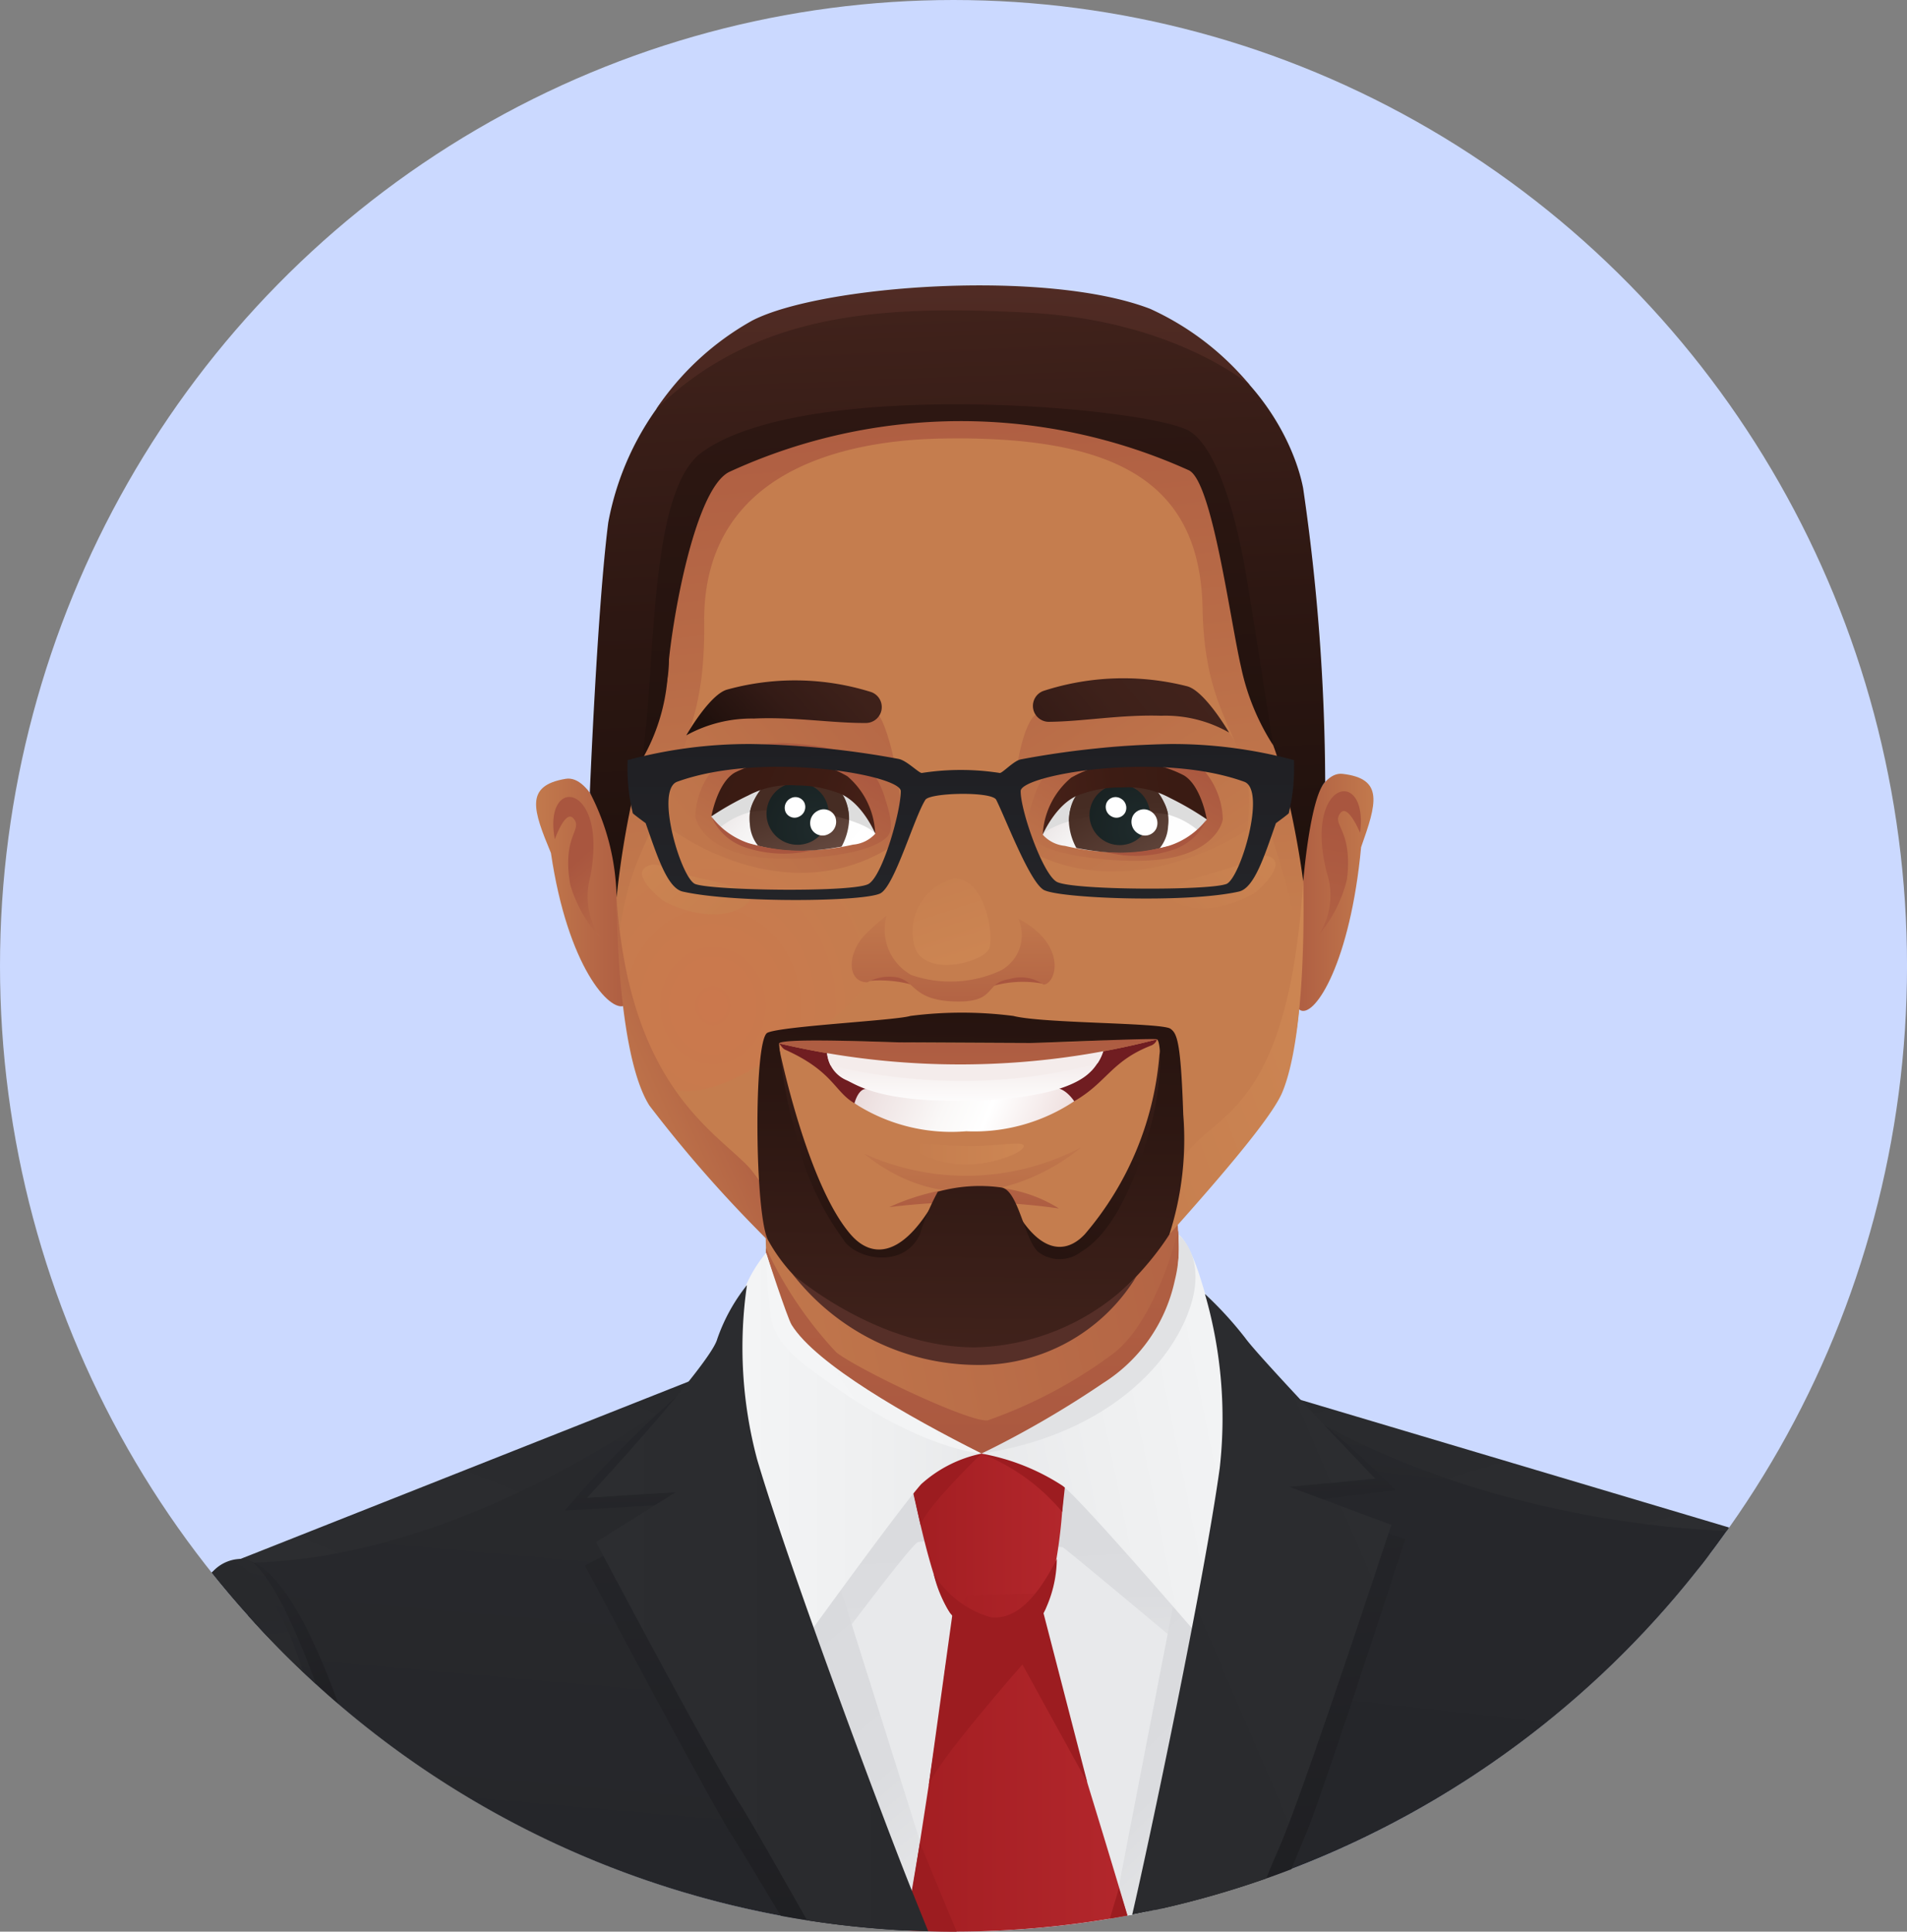 <svg xmlns="http://www.w3.org/2000/svg" xmlns:xlink="http://www.w3.org/1999/xlink" width="79.469" height="80.472" viewBox="0 0 79.469 80.472">
  <rect x="0" y="0" width="79.469" height="80.472" fill="#808080" stroke="none"/>
  <defs>
    <linearGradient id="linear-gradient" x1="0.57" y1="0.062" x2="0.452" y2="1.03" gradientUnits="objectBoundingBox">
      <stop offset="0" stop-color="#292a2d"/>
      <stop offset="0.141" stop-color="#26272b"/>
      <stop offset="1" stop-color="#25262a"/>
    </linearGradient>
    <linearGradient id="linear-gradient-2" x1="0.574" y1="-0.013" x2="0.476" y2="0.882" gradientUnits="objectBoundingBox">
      <stop offset="0" stop-color="#292a2d"/>
      <stop offset="1" stop-color="#25262a"/>
    </linearGradient>
    <linearGradient id="linear-gradient-3" x1="1.01" y1="1.135" x2="-0.082" y2="-0.016" gradientUnits="objectBoundingBox">
      <stop offset="0" stop-color="#2c2d30"/>
      <stop offset="1" stop-color="#292a2d"/>
    </linearGradient>
    <linearGradient id="linear-gradient-4" x1="0.034" y1="1.079" x2="1.062" y2="0.059" xlink:href="#linear-gradient-3"/>
    <linearGradient id="linear-gradient-5" x1="0.439" y1="-0.034" x2="0.529" y2="1.142" gradientUnits="objectBoundingBox">
      <stop offset="0" stop-color="#d9dadd"/>
      <stop offset="0.551" stop-color="#dbdcdf"/>
      <stop offset="0.91" stop-color="#e4e5e7"/>
      <stop offset="1" stop-color="#e8e9eb"/>
    </linearGradient>
    <linearGradient id="linear-gradient-6" x1="-0.296" y1="0.604" x2="1.739" y2="0.27" gradientUnits="objectBoundingBox">
      <stop offset="0" stop-color="#c57d4e"/>
      <stop offset="1" stop-color="#a9563f"/>
    </linearGradient>
    <linearGradient id="linear-gradient-7" x1="0.5" y1="-3.727" x2="0.5" y2="1.323" xlink:href="#linear-gradient-6"/>
    <linearGradient id="linear-gradient-8" x1="0.296" y1="-0.011" x2="0.665" y2="1.036" xlink:href="#linear-gradient-5"/>
    <linearGradient id="linear-gradient-9" x1="0.297" y1="0.002" x2="0.662" y2="0.98" xlink:href="#linear-gradient-5"/>
    <linearGradient id="linear-gradient-10" y1="0.5" x2="1" y2="0.5" gradientUnits="objectBoundingBox">
      <stop offset="0" stop-color="#a31e22"/>
      <stop offset="1" stop-color="#b3272c"/>
    </linearGradient>
    <linearGradient id="linear-gradient-12" x1="0.511" y1="1.431" x2="0.493" y2="0.133" gradientUnits="objectBoundingBox">
      <stop offset="0" stop-color="#1c1c1f"/>
      <stop offset="0.097" stop-color="#1d1d20"/>
      <stop offset="1" stop-color="#25262a"/>
    </linearGradient>
    <linearGradient id="linear-gradient-13" x1="0.513" y1="1.36" x2="0.49" y2="0.117" xlink:href="#linear-gradient-12"/>
    <linearGradient id="linear-gradient-14" x1="0.287" y1="1.673" x2="0.619" y2="-0.156" xlink:href="#linear-gradient-12"/>
    <linearGradient id="linear-gradient-15" x1="0.831" y1="1.7" x2="0.359" y2="-0.011" xlink:href="#linear-gradient-12"/>
    <linearGradient id="linear-gradient-16" x1="0.585" y1="0.039" x2="0.443" y2="0.903" xlink:href="#linear-gradient-2"/>
    <linearGradient id="linear-gradient-17" x1="0.548" y1="1.02" x2="0.27" y2="-1.708" xlink:href="#linear-gradient-2"/>
    <linearGradient id="linear-gradient-18" x1="1.147" y1="0.387" x2="0.043" y2="0.723" gradientUnits="objectBoundingBox">
      <stop offset="0" stop-color="#f4f5f6"/>
      <stop offset="0.637" stop-color="#eeeff0"/>
      <stop offset="1" stop-color="#e8e9eb"/>
    </linearGradient>
    <linearGradient id="linear-gradient-19" x1="0" y1="0.5" x2="1" y2="0.5" xlink:href="#linear-gradient-18"/>
    <linearGradient id="linear-gradient-20" x1="0" y1="0.5" x2="1" y2="0.5" xlink:href="#linear-gradient-3"/>
    <linearGradient id="linear-gradient-21" x1="0.841" y1="0.02" x2="-0.224" y2="1.109" xlink:href="#linear-gradient-3"/>
    <linearGradient id="linear-gradient-22" x1="0.229" y1="0.665" x2="2.168" y2="-0.519" xlink:href="#linear-gradient-18"/>
    <linearGradient id="linear-gradient-23" y1="0.5" x2="1" y2="0.5" gradientUnits="objectBoundingBox">
      <stop offset="0" stop-color="#a9563f"/>
      <stop offset="1" stop-color="#c57d4e"/>
    </linearGradient>
    <linearGradient id="linear-gradient-24" x1="0.349" y1="2.844" x2="0.523" y2="0.273" xlink:href="#linear-gradient-6"/>
    <linearGradient id="linear-gradient-25" x1="0" y1="0.5" x2="1" y2="0.5" xlink:href="#linear-gradient-6"/>
    <radialGradient id="radial-gradient" cx="0.584" cy="0.506" r="0.637" gradientTransform="matrix(-0.846, 0.053, 0.046, 1.011, 23.996, -0.712)" gradientUnits="objectBoundingBox">
      <stop offset="0" stop-color="#cb784d"/>
      <stop offset="1" stop-color="#c57d4e"/>
    </radialGradient>
    <linearGradient id="linear-gradient-26" x1="0.5" y1="-0.027" x2="0.5" y2="1.221" gradientUnits="objectBoundingBox">
      <stop offset="0" stop-color="#cd8845"/>
      <stop offset="1" stop-color="#d59149"/>
    </linearGradient>
    <radialGradient id="radial-gradient-2" cx="0.428" cy="0.482" r="0.561" gradientTransform="matrix(1.022, -0.091, 0.094, 1.008, -0.135, 0.141)" xlink:href="#radial-gradient"/>
    <linearGradient id="linear-gradient-27" x1="0.759" y1="0.99" x2="-0.345" y2="-0.798" xlink:href="#linear-gradient-6"/>
    <linearGradient id="linear-gradient-28" x1="-0.066" y1="1.091" x2="1.603" y2="-0.536" xlink:href="#linear-gradient-6"/>
    <linearGradient id="linear-gradient-29" x1="0.529" y1="0.997" x2="0.42" y2="-0.062" xlink:href="#linear-gradient-6"/>
    <linearGradient id="linear-gradient-30" x1="0.121" y1="0.773" x2="1.305" y2="0.153" gradientUnits="objectBoundingBox">
      <stop offset="0" stop-color="#c57d4e"/>
      <stop offset="1" stop-color="#cd8653"/>
    </linearGradient>
    <linearGradient id="linear-gradient-31" x1="1.046" y1="0.871" x2="-0.38" y2="0.114" xlink:href="#linear-gradient-30"/>
    <linearGradient id="linear-gradient-32" x1="-0.179" y1="1.224" x2="0.912" y2="0.129" xlink:href="#linear-gradient-6"/>
    <linearGradient id="linear-gradient-33" x1="1" y1="0.746" x2="0.179" y2="0.352" gradientUnits="objectBoundingBox">
      <stop offset="0" stop-color="#fff"/>
      <stop offset="0.467" stop-color="#fcfcfc"/>
      <stop offset="0.773" stop-color="#f5f3f3"/>
      <stop offset="1" stop-color="#ece7e7"/>
    </linearGradient>
    <linearGradient id="linear-gradient-34" x1="1.068" y1="1.446" x2="0.214" y2="0.132" gradientUnits="objectBoundingBox">
      <stop offset="0" stop-color="#72564c"/>
      <stop offset="1" stop-color="#462c23"/>
    </linearGradient>
    <linearGradient id="linear-gradient-35" x1="2.099" y1="3.658" x2="0.634" y2="0.908" xlink:href="#linear-gradient-34"/>
    <radialGradient id="radial-gradient-3" cx="0.945" cy="0.811" r="1.449" gradientTransform="translate(-0.13 -0.071) scale(1.026 1.013)" gradientUnits="objectBoundingBox">
      <stop offset="0" stop-color="#1f2b2c"/>
      <stop offset="1" stop-color="#151d1d"/>
    </radialGradient>
    <linearGradient id="linear-gradient-36" x1="-0.216" y1="1.255" x2="0.923" y2="0.112" xlink:href="#linear-gradient-6"/>
    <linearGradient id="linear-gradient-37" x1="0.978" y1="0.736" x2="0.195" y2="0.358" xlink:href="#linear-gradient-33"/>
    <linearGradient id="linear-gradient-38" x1="0.201" y1="0.238" x2="1.375" y2="1.585" gradientUnits="objectBoundingBox">
      <stop offset="0" stop-color="#462c23"/>
      <stop offset="1" stop-color="#72564c"/>
    </linearGradient>
    <linearGradient id="linear-gradient-39" x1="0.445" y1="0.591" x2="1.319" y2="5.302" xlink:href="#linear-gradient-38"/>
    <radialGradient id="radial-gradient-4" cx="0.945" cy="0.814" r="1.449" gradientTransform="translate(-0.122 -0.071) scale(1.027 1.013)" xlink:href="#radial-gradient-3"/>
    <linearGradient id="linear-gradient-40" x1="-0.578" y1="0.543" x2="0.978" y2="0.463" gradientUnits="objectBoundingBox">
      <stop offset="0" stop-color="#5a2a1f"/>
      <stop offset="0.294" stop-color="#492219"/>
      <stop offset="0.657" stop-color="#3d1c14"/>
      <stop offset="1" stop-color="#391b13"/>
    </linearGradient>
    <linearGradient id="linear-gradient-41" x1="-0.039" y1="16.127" x2="0.443" y2="2.112" xlink:href="#linear-gradient-6"/>
    <linearGradient id="linear-gradient-42" x1="0.051" y1="0.361" x2="1.693" y2="0.686" gradientUnits="objectBoundingBox">
      <stop offset="0" stop-color="#391b13"/>
      <stop offset="0.343" stop-color="#3d1c14"/>
      <stop offset="0.706" stop-color="#492219"/>
      <stop offset="1" stop-color="#5a2a1f"/>
    </linearGradient>
    <linearGradient id="linear-gradient-43" x1="0.127" y1="11.087" x2="0.458" y2="1.643" xlink:href="#linear-gradient-6"/>
    <linearGradient id="linear-gradient-44" x1="0.509" y1="-2.474" x2="0.498" y2="1.8" xlink:href="#linear-gradient-6"/>
    <linearGradient id="linear-gradient-45" x1="0" y1="0.5" x2="1" y2="0.5" xlink:href="#linear-gradient-30"/>
    <linearGradient id="linear-gradient-46" x1="-0.062" y1="0.433" x2="1.139" y2="0.537" gradientUnits="objectBoundingBox">
      <stop offset="0" stop-color="#e8d8d7"/>
      <stop offset="0.137" stop-color="#efe4e4"/>
      <stop offset="0.393" stop-color="#faf8f7"/>
      <stop offset="0.569" stop-color="#fff"/>
      <stop offset="1" stop-color="#e8d2d1"/>
    </linearGradient>
    <linearGradient id="linear-gradient-47" x1="0.502" y1="-0.337" x2="0.493" y2="1.77" xlink:href="#linear-gradient-6"/>
    <linearGradient id="linear-gradient-48" x1="0.493" y1="-0.896" x2="0.508" y2="1.092" gradientUnits="objectBoundingBox">
      <stop offset="0" stop-color="#e8d8d7"/>
      <stop offset="0.397" stop-color="#efe4e3"/>
      <stop offset="1" stop-color="#fff"/>
    </linearGradient>
    <linearGradient id="linear-gradient-49" x1="0.515" y1="12.011" x2="0.497" y2="-2.073" xlink:href="#linear-gradient-6"/>
    <linearGradient id="linear-gradient-50" x1="0.904" y1="1.617" x2="0.514" y2="0.524" xlink:href="#linear-gradient-6"/>
    <linearGradient id="linear-gradient-51" x1="-0.033" y1="1.107" x2="1.065" y2="0.161" xlink:href="#linear-gradient-30"/>
    <linearGradient id="linear-gradient-52" x1="0.119" y1="0.87" x2="0.742" y2="0.265" xlink:href="#linear-gradient-6"/>
    <linearGradient id="linear-gradient-53" x1="0.032" y1="0.567" x2="1.395" y2="0.217" gradientUnits="objectBoundingBox">
      <stop offset="0" stop-color="#1e100c"/>
      <stop offset="0.068" stop-color="#23120e"/>
      <stop offset="0.341" stop-color="#341b16"/>
      <stop offset="0.638" stop-color="#3e211a"/>
      <stop offset="1" stop-color="#42231c"/>
    </linearGradient>
    <linearGradient id="linear-gradient-54" x1="0.993" y1="0.433" x2="-0.588" y2="0.786" gradientUnits="objectBoundingBox">
      <stop offset="0" stop-color="#42231c"/>
      <stop offset="0.362" stop-color="#3e211a"/>
      <stop offset="0.659" stop-color="#341b16"/>
      <stop offset="0.932" stop-color="#23120e"/>
      <stop offset="1" stop-color="#1e100c"/>
    </linearGradient>
    <linearGradient id="linear-gradient-55" x1="0.463" y1="-0.008" x2="0.511" y2="1.021" gradientUnits="objectBoundingBox">
      <stop offset="0" stop-color="#42231c"/>
      <stop offset="0.515" stop-color="#2d1712"/>
      <stop offset="1" stop-color="#1e100c"/>
    </linearGradient>
    <linearGradient id="linear-gradient-56" x1="0.276" y1="10.662" x2="0.483" y2="1.565" xlink:href="#linear-gradient-6"/>
    <linearGradient id="linear-gradient-57" x1="0.28" y1="9.263" x2="0.503" y2="0.601" xlink:href="#linear-gradient-6"/>
    <linearGradient id="linear-gradient-58" x1="0.488" y1="-0.253" x2="0.515" y2="1.635" xlink:href="#linear-gradient-6"/>
    <linearGradient id="linear-gradient-59" x1="0.265" y1="-0.292" x2="0.576" y2="0.953" xlink:href="#linear-gradient-30"/>
    <linearGradient id="linear-gradient-60" x1="0.498" y1="-0.306" x2="0.504" y2="3.184" gradientUnits="objectBoundingBox">
      <stop offset="0" stop-color="#562f28"/>
      <stop offset="0.131" stop-color="#502b24"/>
      <stop offset="0.587" stop-color="#43231b"/>
      <stop offset="1" stop-color="#3f2119"/>
    </linearGradient>
    <linearGradient id="linear-gradient-61" x1="0.514" y1="1.299" x2="0.406" y2="-1.19" gradientUnits="objectBoundingBox">
      <stop offset="0" stop-color="#1e100c"/>
      <stop offset="0.485" stop-color="#2d1712"/>
      <stop offset="1" stop-color="#42231c"/>
    </linearGradient>
    <linearGradient id="linear-gradient-62" x1="0.311" y1="1.518" x2="0.646" y2="-0.435" xlink:href="#linear-gradient-61"/>
    <linearGradient id="linear-gradient-63" x1="0.325" y1="1.422" x2="0.617" y2="-0.34" xlink:href="#linear-gradient-61"/>
    <linearGradient id="linear-gradient-64" x1="0.488" y1="1.059" x2="0.512" y2="-0.375" xlink:href="#linear-gradient-55"/>
    <linearGradient id="linear-gradient-65" x1="0.503" y1="1.059" x2="0.509" y2="2.698" xlink:href="#linear-gradient-60"/>
    <linearGradient id="linear-gradient-66" x1="0.499" y1="-0.023" x2="0.51" y2="1.283" gradientUnits="objectBoundingBox">
      <stop offset="0.005" stop-color="#1f1f23"/>
      <stop offset="1" stop-color="#25262a"/>
    </linearGradient>
  </defs>
  <g id="user7" transform="translate(-605.775 -606.094)">
    <ellipse id="Ellipse_186" data-name="Ellipse 186" cx="39.735" cy="40.236" rx="39.735" ry="40.236" transform="translate(605.775 606.094)" fill="#cbd9ff"/>
    <g id="Group_1078" data-name="Group 1078" transform="translate(614.593 617.983)">
      <path id="Path_1305" data-name="Path 1305" d="M921.807,965.539c-3.345-.894-19.408-5.816-19.408-5.816l-4.872,21.784A39.713,39.713,0,0,0,921.807,965.539Z" transform="translate(-858.601 -913.743)" fill="url(#linear-gradient)"/>
      <path id="Path_1306" data-name="Path 1306" d="M664.48,966.385c.078.158.349.973.743,2.21a39.436,39.436,0,0,0,27.319,13.1l-8.847-22.661C681.907,959.937,664.48,966.385,664.48,966.385Z" transform="translate(-663.691 -913.165)" fill="url(#linear-gradient-2)"/>
      <path id="Path_1307" data-name="Path 1307" d="M928.021,959.809c7.585,5.153,16.786,5.811,19.223,5.895l.1-.142Z" transform="translate(-884.105 -913.815)" fill="url(#linear-gradient-3)"/>
      <path id="Path_1308" data-name="Path 1308" d="M684.637,955.216l-20.157,7.977C674.82,963.365,684.637,955.216,684.637,955.216Z" transform="translate(-663.691 -909.973)" fill="url(#linear-gradient-4)"/>
      <path id="Path_1309" data-name="Path 1309" d="M821.43,978.128a47.555,47.555,0,0,0-7.708.085c-1.257.254-4.692,6.617-4.692,6.617l4.817,12.751c.549.023,1.1.037,1.656.037a39.43,39.43,0,0,0,8.059-.829l4.152-11.366S821.681,978.3,821.43,978.128Z" transform="translate(-784.586 -929.037)" fill="#e8e9eb"/>
      <path id="Path_1310" data-name="Path 1310" d="M819.8,976.35s-4.943-.085-5.739.255-5.027,6.83-5.027,6.83l.754,1.951s3.9-5.26,4.231-5.388,5.907.17,6.033.212,7,5.812,7,5.812l.67-1.994A79.317,79.317,0,0,0,819.8,976.35Z" transform="translate(-784.586 -927.641)" fill="url(#linear-gradient-5)"/>
      <path id="Path_1311" data-name="Path 1311" d="M800.137,898.029s.129,3.988.189,7.222c2.524,3.7,5.844,6.192,9.8,5.35,2.376-.505,5.48-3.446,7.444-5.849,0,0-.254-6.329-.335-7.07C817.239,897.682,811.266,901.952,800.137,898.029Z" transform="translate(-777.148 -861.854)" fill="url(#linear-gradient-6)"/>
      <path id="Path_1312" data-name="Path 1312" d="M815.209,924.518a19.6,19.6,0,0,1-5.139,2.715c-.726.113-5.362-2.093-6.311-2.828a16.508,16.508,0,0,1-2.935-4.355,6.821,6.821,0,0,0,.31,2.093,7.749,7.749,0,0,0,3.184,4.072,19.742,19.742,0,0,0,5.49,2.4,17.93,17.93,0,0,0,4.956-1.555c.615-.453,3.128-2.771,3.184-3.677A22.345,22.345,0,0,0,818,919.32S817.1,923.166,815.209,924.518Z" transform="translate(-777.723 -879.952)" fill="url(#linear-gradient-7)"/>
      <path id="Path_1313" data-name="Path 1313" d="M809.03,1009.282l4.48,12.738c.591.03,1.185.045,1.783.048l-4.67-14.822Z" transform="translate(-784.586 -953.489)" fill="url(#linear-gradient-8)"/>
      <path id="Path_1314" data-name="Path 1314" d="M892.651,1010.875l-2.472,12.769.466.787q.563-.106,1.121-.228l3.817-11.292Z" transform="translate(-852.455 -956.524)" fill="url(#linear-gradient-9)"/>
      <g id="Group_1073" data-name="Group 1073" transform="translate(28.938 48.666)">
        <path id="Path_1315" data-name="Path 1315" d="M841.337,976.137c-1.145-.028-2.782,1.725-2.782,1.725s.893,4.638,1.731,5.147,3.3.4,3.743-.4a21.547,21.547,0,0,0,.754-5.373A7.537,7.537,0,0,0,841.337,976.137Z" transform="translate(-838.218 -976.137)" fill="url(#linear-gradient-10)"/>
        <path id="Path_1316" data-name="Path 1316" d="M838.252,979.111c.224-.735,2.54-2.972,2.54-2.972a6.647,6.647,0,0,0-2.92,1.329Z" transform="translate(-837.645 -976.139)" fill="#9c1c20"/>
        <path id="Path_1317" data-name="Path 1317" d="M841.947,1011.794l-2.936.069a12.037,12.037,0,0,0-.965,3.787c-.247,1.91-1.1,7.359-1.548,10.175q.983.049,1.978.05a39.488,39.488,0,0,0,7.249-.67c-1.058-3.583-2.854-9.353-3.093-10.171C842.557,1014.776,841.947,1011.794,841.947,1011.794Z" transform="translate(-836.497 -1005.959)" fill="url(#linear-gradient-10)"/>
        <path id="Path_1318" data-name="Path 1318" d="M843.232,1015.914l-.985,7.108c.2-.842,3.907-5.055,3.907-5.055l2.705,4.918-1.873-7.238C846.121,1016.41,843.232,1015.914,843.232,1015.914Z" transform="translate(-841.304 -1009.181)" fill="#9c1c20"/>
        <path id="Path_1319" data-name="Path 1319" d="M859.078,978.57l.176-1.628a18.056,18.056,0,0,0-3.538-.8A8.388,8.388,0,0,1,859.078,978.57Z" transform="translate(-852.57 -976.139)" fill="#9c1c20"/>
        <path id="Path_1320" data-name="Path 1320" d="M845.91,1005.409a4.132,4.132,0,0,1-2.368-1.8,5.178,5.178,0,0,0,.691,1.633,2.285,2.285,0,0,0,1.9.714,2.6,2.6,0,0,0,1.99-.721,5.119,5.119,0,0,0,.549-2.246C848.169,1003.948,847.25,1005.578,845.91,1005.409Z" transform="translate(-842.388 -998.592)" fill="#9c1c20"/>
        <path id="Path_1321" data-name="Path 1321" d="M836.492,1078.669l.082.245c.629.03,1.261.047,1.9.047l.127,0c-.86-2.071-1.531-3.692-1.531-3.692Z" transform="translate(-836.492 -1059.046)" fill="#9c1c20"/>
        <path id="Path_1322" data-name="Path 1322" d="M888.4,1088.059c.245-.041.489-.083.732-.128l-.352-1.137Z" transform="translate(-879.907 -1068.685)" fill="#9c1c20"/>
      </g>
      <path id="Path_1323" data-name="Path 1323" d="M749.6,964.637l5.865-.339-5.027,2.63s5.3,9.985,6.116,11.226c.169.256.937,1.522,2.045,3.364a39.361,39.361,0,0,0,5.321.615c-4.461-10.76-9.1-21.994-9.286-22.584A47.892,47.892,0,0,0,749.6,964.637Z" transform="translate(-734.88 -913.597)" fill="url(#linear-gradient-12)"/>
      <path id="Path_1324" data-name="Path 1324" d="M911.7,967.415l-4.525-1.527,4.105-.509a30.78,30.78,0,0,0-4.573-3.929c-.081.57-2.584,10.839-5.165,21.357a39.044,39.044,0,0,0,5.411-1.638c.3-.73.495-1.211.564-1.364C908.129,978.447,911.7,967.415,911.7,967.415Z" transform="translate(-861.957 -915.187)" fill="url(#linear-gradient-13)"/>
      <path id="Path_1325" data-name="Path 1325" d="M1038.066,1002.285q.262-.331.518-.668A8.25,8.25,0,0,0,1038.066,1002.285Z" transform="translate(-976.141 -948.781)" fill="url(#linear-gradient-14)"/>
      <path id="Path_1326" data-name="Path 1326" d="M666.716,1003.066l.642,2.645a40.2,40.2,0,0,0,3.483,3.366C669.767,1006.112,668.279,1003.029,666.716,1003.066Z" transform="translate(-665.561 -949.992)" fill="url(#linear-gradient-15)"/>
      <path id="Path_1327" data-name="Path 1327" d="M661.142,1002.871a1.617,1.617,0,0,0-1.43.563,40.293,40.293,0,0,0,4.334,4.628C663.034,1005.256,661.894,1003.065,661.142,1002.871Z" transform="translate(-659.703 -949.805)" fill="url(#linear-gradient-16)"/>
      <path id="Path_1328" data-name="Path 1328" d="M660.448,1003.91a2.783,2.783,0,0,0-.789.4,40.264,40.264,0,0,0,3.807,4.14C662.458,1005.075,660.894,1003.768,660.448,1003.91Z" transform="translate(-659.659 -950.69)" fill="url(#linear-gradient-17)"/>
      <path id="Path_1329" data-name="Path 1329" d="M863.9,920.439a8.922,8.922,0,0,1-.432,3.261c-.754,2.885-7.781,5.854-7.781,5.854a9.133,9.133,0,0,1,3.341,1.315c.607.361,5.446,5.981,5.446,5.981l2.157-9.559a45.286,45.286,0,0,1-1.738-4.779C864.331,920.628,863.9,920.439,863.9,920.439Z" transform="translate(-823.605 -880.887)" fill="url(#linear-gradient-18)"/>
      <path id="Path_1330" data-name="Path 1330" d="M794.176,927.549c-.6-2-.767-2.508-.767-2.508a5.616,5.616,0,0,0-1.189,2.45c-.754,2.545.32,6.28.32,6.28l2.809,6.929s3.686-5.091,4.524-6.024a5.367,5.367,0,0,1,2.513-1.273S794.853,929.814,794.176,927.549Z" transform="translate(-770.302 -884.736)" fill="url(#linear-gradient-19)"/>
      <path id="Path_1331" data-name="Path 1331" d="M762.356,940.5a18.067,18.067,0,0,1-.422-7.259,7.551,7.551,0,0,0-1.241,2.253c-.289,1.075-5.422,6.606-5.422,6.606l3.687-.226-3.313,2.073s4.661,8.826,5.994,10.908c.348.543,1.413,2.4,2.8,4.849a39.46,39.46,0,0,0,5.048.459l-.671-1.667C767.786,955.947,763.747,945.206,762.356,940.5Z" transform="translate(-739.624 -891.595)" fill="url(#linear-gradient-20)"/>
      <path id="Path_1332" data-name="Path 1332" d="M904.883,945.126l-4.245-1.584,3.575-.339s-4.756-4.959-5.411-5.854a15.2,15.2,0,0,0-1.686-1.842,18.6,18.6,0,0,1,.618,7.244c-.658,4.773-2.964,15.676-3.648,18.613a39.057,39.057,0,0,0,5.583-1.507c.245-.591.425-1.021.523-1.24C901.2,956.353,904.883,945.126,904.883,945.126Z" transform="translate(-855.722 -893.49)" fill="url(#linear-gradient-21)"/>
      <path id="Path_1333" data-name="Path 1333" d="M863.925,920.423a5.837,5.837,0,0,1-.156,1.91,6.726,6.726,0,0,1-2.979,4.267,41.6,41.6,0,0,1-5.073,2.941c4.324-.648,7.222-2.892,8.412-5.4C865.37,921.516,863.925,920.423,863.925,920.423Z" transform="translate(-823.632 -880.874)" fill="#e1e2e4"/>
      <path id="Path_1334" data-name="Path 1334" d="M801.92,928.037c-.179-.289-1.063-3-1.063-3s.018,1.29.186,2.591,1.441,2.091,2.29,2.715c3.966,2.913,6.5,3.056,6.5,3.056C806.781,931.862,802.941,929.684,801.92,928.037Z" transform="translate(-777.751 -884.736)" fill="url(#linear-gradient-22)"/>
      <g id="Group_1077" data-name="Group 1077" transform="translate(13.522 0)">
        <path id="Path_1335" data-name="Path 1335" d="M936.132,803.083c1.733.2,1.416,1.235.771,3.055-.449,4.78-1.9,7.065-2.514,6.8C933.271,812.464,934.034,802.847,936.132,803.083Z" transform="translate(-902.523 -782.733)" fill="url(#linear-gradient-23)"/>
        <path id="Path_1336" data-name="Path 1336" d="M941.615,813.5a3.019,3.019,0,0,0,.332-2.579c-.988-3.9,1.754-4.421,1.386-1.665,0,0-.506-1.237-.821-.825-.386.506.531.682.274,2.764A5.586,5.586,0,0,1,941.615,813.5Z" transform="translate(-908.996 -786.45)" fill="url(#linear-gradient-24)"/>
        <path id="Path_1337" data-name="Path 1337" d="M743.519,804.3c-1.72.288-1.349,1.308-.61,3.091.7,4.749,2.466,6.65,3.063,6.357C747.064,813.207,745.6,803.947,743.519,804.3Z" transform="translate(-742.29 -783.743)" fill="url(#linear-gradient-25)"/>
        <path id="Path_1338" data-name="Path 1338" d="M790.77,712.685c.5-12.843-4.773-18.174-16.355-17.455,0,0-7.893.284-9.865,4.661-2.109,4.683-2.714,8.793-2.557,14.828.329,12.6,2.547,12.957,4.484,15.4a36.084,36.084,0,0,0,5.965,5.692c1.833,1,7.43.85,9.17-.265,1.53-.98,3.429-3.367,5.65-6.278,1.812-2.375,3.539-2.882,3.341-9.677A57.755,57.755,0,0,1,790.77,712.685Z" transform="translate(-758.749 -692.48)" fill="#c57d4e"/>
        <path id="Path_1339" data-name="Path 1339" d="M870.482,822.731c2.494.24,6.7,1.45,7.4-2.83.661-4.035.089-6.03-1.145-6.358-3.03-.806-6.519,1.048-7.934,2.1C865.5,818.094,866.062,822.308,870.482,822.731Z" transform="translate(-846.331 -791.319)" fill="url(#radial-gradient)"/>
        <path id="Path_1340" data-name="Path 1340" d="M839.47,924.786c-.866,0-3.036.6-2.974.919.192.973,2.2,1.135,3.067,1.13s2.619-.227,2.655-1.058C842.232,925.45,840.336,924.781,839.47,924.786Z" transform="translate(-821.079 -884.523)" fill="url(#linear-gradient-26)"/>
        <path id="Path_1341" data-name="Path 1341" d="M771.512,816.351c-.464-.25-5.83-2.339-7.758-1.508-1.366.588-1.081,4.455-.207,8.731.966,4.727,5.305,1.17,6.916.279C774.36,821.7,775.129,818.3,771.512,816.351Z" transform="translate(-759.452 -792.409)" fill="url(#radial-gradient-2)"/>
        <path id="Path_1342" data-name="Path 1342" d="M864.707,784.407c-.787.743-1.24,5.043-.522,5.472,4.483,2.674,9.386-.711,9.386-.711C874.654,780.863,864.707,784.407,864.707,784.407Z" transform="translate(-843.937 -766.488)" fill="url(#linear-gradient-27)"/>
        <path id="Path_1343" data-name="Path 1343" d="M776.293,788.451s4.754,3.663,9.337.678c.7-.458-.044-4.465-.626-5.355C785,783.774,775.574,779.805,776.293,788.451Z" transform="translate(-770.696 -765.827)" fill="url(#linear-gradient-28)"/>
        <path id="Path_1344" data-name="Path 1344" d="M774.685,694.549c-9.991,1.165-12.848,6.334-13.371,11.158-.168,1.566.208,12.025.278,13.5.351-3.408,1.507-4.605,2.077-6.31.911-2.627,1.552-3.718,1.5-7.232.07-6.431,6.409-7.409,9.886-7.472,7.432-.137,10.786,1.9,10.885,7.1.07,3.694,1.231,4.843,1.931,7a32.74,32.74,0,0,1,2.154,7.188,99.534,99.534,0,0,0-.437-16.128C789.125,699.791,786.336,693.19,774.685,694.549Z" transform="translate(-758.165 -691.812)" fill="url(#linear-gradient-29)"/>
        <path id="Path_1345" data-name="Path 1345" d="M907.7,823.977c-.45-.256-.784.116-1.718.428-.917.306-3.422.786-2.244,1.434,1.3.716,3.12-.267,3.341-.451S908.252,824.293,907.7,823.977Z" transform="translate(-877.055 -800.139)" fill="url(#linear-gradient-30)"/>
        <path id="Path_1346" data-name="Path 1346" d="M771.16,826.644c-.95-.262-1.3-.614-1.739-.336-.539.345.465,1.2.693,1.377s2.1,1.058,3.36.275C774.617,827.25,772.091,826.9,771.16,826.644Z" transform="translate(-764.85 -802.075)" fill="url(#linear-gradient-31)"/>
        <g id="Group_1074" data-name="Group 1074" transform="translate(6.63 19.073)">
          <path id="Path_1347" data-name="Path 1347" d="M786.755,795.308a4.365,4.365,0,0,0-2.954.816,3.212,3.212,0,0,0-.992,2.209c.026.271.485,1.584,3.048,1.755,1.673.112,4.323-.172,4.965-.911.31-.356.026-1.148-.125-1.642C790.223,795.99,789.1,795.444,786.755,795.308Z" transform="translate(-782.804 -795.3)" fill="url(#linear-gradient-32)"/>
          <path id="Path_1348" data-name="Path 1348" d="M791.773,801.817c-4.142-.606-3.4.042-4.857,1.795a3.082,3.082,0,0,0,1.4,1.1,9.387,9.387,0,0,0,4.5.079,1.414,1.414,0,0,0,.932-.456S793.007,802,791.773,801.817Z" transform="translate(-786.243 -800.565)" fill="url(#linear-gradient-33)"/>
          <path id="Path_1349" data-name="Path 1349" d="M790.014,801c-1.339-.154-3.1,2.108-3.1,2.108a1.447,1.447,0,0,0,.369.458,3.22,3.22,0,0,1,2.035-.738c3.736.091,4.423.988,4.423.988C793.472,802.094,791.354,801.15,790.014,801Z" transform="translate(-786.243 -800.057)" fill="#ddd"/>
          <path id="Path_1350" data-name="Path 1350" d="M798.657,804.258c-1.135.056-2.14.671-2,1.883a1.578,1.578,0,0,0,.343.919,7.074,7.074,0,0,0,1.65.216,10.305,10.305,0,0,0,1.831-.18,2.6,2.6,0,0,0,.31-1.049C800.862,804.8,799.793,804.2,798.657,804.258Z" transform="translate(-794.38 -802.789)" fill="url(#linear-gradient-34)"/>
          <path id="Path_1351" data-name="Path 1351" d="M798.361,803.78c-1.312,0-1.592,1.476-1.592,1.476a9.576,9.576,0,0,1,4.125.337C800.889,804.042,799.8,803.784,798.361,803.78Z" transform="translate(-794.484 -802.392)" fill="url(#linear-gradient-35)"/>
          <path id="Path_1352" data-name="Path 1352" d="M802.623,805.33a1.295,1.295,0,1,0,1.279,1.27A1.283,1.283,0,0,0,802.623,805.33Z" transform="translate(-798.34 -803.688)" fill="url(#radial-gradient-3)"/>
          <path id="Path_1353" data-name="Path 1353" d="M812.382,812.205a.568.568,0,0,0-.263.737.522.522,0,0,0,.723.223.567.567,0,0,0,.262-.737A.523.523,0,0,0,812.382,812.205Z" transform="translate(-807.279 -809.385)" fill="#fff"/>
          <path id="Path_1354" data-name="Path 1354" d="M871.561,795.851c-2.351.107-3.477.639-3.968,2.178-.157.492-.45,1.282-.145,1.641.634.747,3.279,1.063,4.955.971,2.564-.14,3.038-1.447,3.068-1.717a3.215,3.215,0,0,0-.966-2.221A4.365,4.365,0,0,0,871.561,795.851Z" transform="translate(-853.485 -795.757)" fill="url(#linear-gradient-36)"/>
          <path id="Path_1355" data-name="Path 1355" d="M873.283,802.365c-1.236.166-2,2.491-2,2.491a1.415,1.415,0,0,0,.926.467,9.389,9.389,0,0,0,4.5-.024,3.078,3.078,0,0,0,1.408-1.08C876.685,802.449,877.432,801.809,873.283,802.365Z" transform="translate(-856.8 -801.046)" fill="url(#linear-gradient-37)"/>
          <path id="Path_1356" data-name="Path 1356" d="M875.068,801.544c-1.342.138-3.471,1.057-3.762,2.771,0,0,.7-.89,4.434-.935a3.225,3.225,0,0,1,2.026.763,1.459,1.459,0,0,0,.374-.453S876.408,801.406,875.068,801.544Z" transform="translate(-856.823 -800.517)" fill="#ddd"/>
          <path id="Path_1357" data-name="Path 1357" d="M880.132,804.748c-1.135-.07-2.21.513-2.156,1.763a2.547,2.547,0,0,0,.309,1.051,11.869,11.869,0,0,0,1.83.212,6.8,6.8,0,0,0,1.64-.2,1.569,1.569,0,0,0,.352-.915C882.264,805.445,881.266,804.818,880.132,804.748Z" transform="translate(-862.4 -803.197)" fill="url(#linear-gradient-38)"/>
          <path id="Path_1358" data-name="Path 1358" d="M880.555,804.309c-1.434-.013-2.53.231-2.554,1.782a9.576,9.576,0,0,1,4.129-.287S881.867,804.322,880.555,804.309Z" transform="translate(-862.422 -802.834)" fill="url(#linear-gradient-39)"/>
          <path id="Path_1359" data-name="Path 1359" d="M884.5,805.829a1.271,1.271,0,0,0-1.294,1.254,1.261,1.261,0,1,0,1.294-1.254Z" transform="translate(-866.775 -804.105)" fill="url(#radial-gradient-4)"/>
          <path id="Path_1360" data-name="Path 1360" d="M894.67,812.207a.523.523,0,0,0-.725.215.567.567,0,0,0,.253.74.522.522,0,0,0,.725-.215A.568.568,0,0,0,894.67,812.207Z" transform="translate(-875.712 -809.384)" fill="#fff"/>
          <path id="Path_1361" data-name="Path 1361" d="M887.956,809.081a.415.415,0,0,0-.574.169.442.442,0,0,0,.2.581.415.415,0,0,0,.574-.169A.442.442,0,0,0,887.956,809.081Z" transform="translate(-870.232 -806.782)" fill="#fff"/>
          <path id="Path_1362" data-name="Path 1362" d="M877.183,800.671a4.911,4.911,0,0,0-4.7.095,3.313,3.313,0,0,0-1.184,2.368s.608-1.418,1.656-1.7a4.754,4.754,0,0,1,1.636-.26,3.686,3.686,0,0,1,2.012.438,12.38,12.38,0,0,1,1.532.892S877.907,801.111,877.183,800.671Z" transform="translate(-856.815 -799.33)" fill="url(#linear-gradient-40)"/>
          <path id="Path_1363" data-name="Path 1363" d="M890.143,815.812a7.53,7.53,0,0,1-2.62.27,4.9,4.9,0,0,0,2.775-.1,2.334,2.334,0,0,0,1.4-1.26A3.242,3.242,0,0,1,890.143,815.812Z" transform="translate(-870.386 -811.543)" fill="url(#linear-gradient-41)"/>
          <path id="Path_1364" data-name="Path 1364" d="M805.842,809.08a.442.442,0,0,0-.205.578.415.415,0,0,0,.572.176.442.442,0,0,0,.205-.578A.415.415,0,0,0,805.842,809.08Z" transform="translate(-801.866 -806.783)" fill="#fff"/>
          <path id="Path_1365" data-name="Path 1365" d="M792.589,800.268a4.913,4.913,0,0,0-4.7-.153c-.729.431-.971,1.82-.971,1.82a12.4,12.4,0,0,1,1.542-.873,3.681,3.681,0,0,1,2.018-.413,4.751,4.751,0,0,1,1.633.28c1.043.3,1.634,1.721,1.634,1.721A3.314,3.314,0,0,0,792.589,800.268Z" transform="translate(-786.243 -798.888)" fill="url(#linear-gradient-42)"/>
          <path id="Path_1366" data-name="Path 1366" d="M788.468,815.061a3.248,3.248,0,0,1-1.546-1.11,2.337,2.337,0,0,0,1.389,1.278,5.019,5.019,0,0,0,2.8.133A7.753,7.753,0,0,1,788.468,815.061Z" transform="translate(-786.247 -810.899)" fill="url(#linear-gradient-43)"/>
        </g>
        <g id="Group_1075" data-name="Group 1075" transform="translate(9.64 31.165)">
          <path id="Path_1367" data-name="Path 1367" d="M832.257,909.028a26.5,26.5,0,0,1,7.064.054C836.122,907.067,832.257,909.028,832.257,909.028Z" transform="translate(-827.174 -901.792)" fill="url(#linear-gradient-44)"/>
          <path id="Path_1368" data-name="Path 1368" d="M804.148,870.851c.085.089.148.214.258.264,2.025.907,2.053,1.774,2.921,2.248a9.6,9.6,0,0,0,9.081-.079c1.389-.776,1.567-1.681,3.23-2.337a.424.424,0,0,0,.266-.264A32.813,32.813,0,0,1,804.148,870.851Z" transform="translate(-803.666 -870.438)" fill="#701d21"/>
          <path id="Path_1369" data-name="Path 1369" d="M840.615,897.333c-1.2,0-2.38-.237-2.38,0s1.041.764,2.239.764,2.383-.528,2.383-.764S841.814,897.332,840.615,897.333Z" transform="translate(-832.173 -892.638)" fill="url(#linear-gradient-45)"/>
          <path id="Path_1370" data-name="Path 1370" d="M831.641,883.089a19.733,19.733,0,0,1-3.755.477,22.5,22.5,0,0,1-3.979-.444c-.375-.07-.537.593-.537.593a7.42,7.42,0,0,0,4.657,1.165,7.517,7.517,0,0,0,4.5-1.25S832.118,882.992,831.641,883.089Z" transform="translate(-819.742 -880.806)" fill="url(#linear-gradient-46)"/>
          <path id="Path_1371" data-name="Path 1371" d="M825.747,898.447c4.625,3.725,9.05-.255,9.05-.255A10.283,10.283,0,0,1,825.747,898.447Z" transform="translate(-821.73 -893.446)" fill="url(#linear-gradient-47)"/>
          <path id="Path_1372" data-name="Path 1372" d="M816.426,873.7a1.335,1.335,0,0,0,.8,1.108c.448.2,1.454.97,5.362.849s4.679-1.077,4.858-1.244a2.117,2.117,0,0,0,.483-.836A34.938,34.938,0,0,1,816.426,873.7Z" transform="translate(-813.934 -872.863)" fill="url(#linear-gradient-48)"/>
          <path id="Path_1373" data-name="Path 1373" d="M816.345,873.241a1.522,1.522,0,0,0,.153.557,23.208,23.208,0,0,0,5.587.649,21.331,21.331,0,0,0,5.543-.738,1.877,1.877,0,0,0,.263-.594S825.237,874.017,816.345,873.241Z" transform="translate(-813.867 -872.472)" fill="#f4eceb"/>
          <path id="Path_1374" data-name="Path 1374" d="M801.2,869.356s.568.333.483.244a32.811,32.811,0,0,0,15.756-.168l.481-.245C813.1,870,801.2,869.356,801.2,869.356Z" transform="translate(-801.199 -869.188)" fill="url(#linear-gradient-49)"/>
        </g>
        <path id="Path_1375" data-name="Path 1375" d="M748.2,812.33c.783-3.946-1.983-4.32-1.471-1.588,0,0,.441-1.263.777-.869.411.485-.5.711-.13,2.776a5.577,5.577,0,0,0,1.29,2.238A3.015,3.015,0,0,1,748.2,812.33Z" transform="translate(-745.948 -787.666)" fill="url(#linear-gradient-50)"/>
        <path id="Path_1376" data-name="Path 1376" d="M898.8,841.681a13.1,13.1,0,0,0-1.887,4.729c.669-.848,5.141-5.606,5.792-7.163,1.077-2.574.873-8.8.873-8.8C902.974,839.77,900.11,840.043,898.8,841.681Z" transform="translate(-871.611 -805.626)" fill="url(#linear-gradient-51)"/>
        <path id="Path_1377" data-name="Path 1377" d="M762.776,834.581s-.015,6.485,1.371,8.668a54.163,54.163,0,0,0,5.737,6.387,6.827,6.827,0,0,0-1.572-3.8C766.88,844.308,763.312,842.451,762.776,834.581Z" transform="translate(-759.424 -809.08)" fill="url(#linear-gradient-52)"/>
        <path id="Path_1378" data-name="Path 1378" d="M788.248,779.811a10.614,10.614,0,0,0-5.988-.111c-.739.178-1.724,1.913-1.724,1.913a5.633,5.633,0,0,1,2.818-.7c1.677-.079,3.284.2,4.7.184A.664.664,0,0,0,788.248,779.811Z" transform="translate(-774.277 -762.867)" fill="url(#linear-gradient-53)"/>
        <path id="Path_1379" data-name="Path 1379" d="M875.258,779.125a10.785,10.785,0,0,0-5.983.2.664.664,0,0,0,.211,1.285c1.417-.008,3.017-.307,4.695-.253a5.363,5.363,0,0,1,2.839.7S876,779.3,875.258,779.125Z" transform="translate(-848.141 -762.428)" fill="url(#linear-gradient-54)"/>
        <path id="Path_1380" data-name="Path 1380" d="M774.969,679.774a32.736,32.736,0,0,0-11.218.852,11.857,11.857,0,0,0-7.011,8.755c-.457,3.571-.767,11.248-.767,11.248A9.809,9.809,0,0,1,757.086,705a38.248,38.248,0,0,1,.968-5.419c.632-2.327,1.28-3.053,1.21-4.728-.1-2.442,1.331-6.986,2.173-7.483,6.249-3.69,17.115-2.133,19.405-.537.981.684,2.185,5.88,2.26,7.815.07,1.809,1.032,2.712,1.665,4.986a39.665,39.665,0,0,1,.935,4.69s.283-3.5.915-4.137a86.6,86.6,0,0,0-.92-12.244C785.24,685.584,782.681,680.39,774.969,679.774Z" transform="translate(-753.733 -679.5)" fill="url(#linear-gradient-55)"/>
        <g id="Group_1076" data-name="Group 1076" transform="translate(13.155 24.708)">
          <path id="Path_1381" data-name="Path 1381" d="M856.962,854.932a4.531,4.531,0,0,1,2.394-.175C858.356,853.869,856.962,854.932,856.962,854.932Z" transform="translate(-851.351 -850.366)" fill="url(#linear-gradient-56)"/>
          <path id="Path_1382" data-name="Path 1382" d="M827.223,854.549a5.048,5.048,0,0,1,2.241.317S828.147,853.855,827.223,854.549Z" transform="translate(-826.479 -850.284)" fill="url(#linear-gradient-57)"/>
          <path id="Path_1383" data-name="Path 1383" d="M829.616,839.3a1.672,1.672,0,0,1-.754,2.168,5.008,5.008,0,0,1-3.7.178,2.161,2.161,0,0,1-1.035-2.475,9.144,9.144,0,0,0-.81.71c-.82.751-.894,2.053.008,2.068a1.908,1.908,0,0,1,1.215-.209c.813.143.653.99,2.539,1.008,1.644.016,1.12-.782,2.167-.933a1.619,1.619,0,0,1,1.418.227C831.187,842.037,831.7,840.392,829.616,839.3Z" transform="translate(-822.676 -837.623)" fill="url(#linear-gradient-58)"/>
          <path id="Path_1384" data-name="Path 1384" d="M839.991,829.731a2.284,2.284,0,0,0-1.7,2.61c.2,1.633,3,.9,3.174.266S841.252,829.731,839.991,829.731Z" transform="translate(-835.723 -829.731)" fill="url(#linear-gradient-59)"/>
        </g>
        <path id="Path_1385" data-name="Path 1385" d="M793.456,679.726c-4.354-1.672-13.713-.988-16.58.487a11.658,11.658,0,0,0-4.005,3.69c4.165-4.055,9.451-4.339,15.539-4.015s9.209,3.027,9.209,3.027A11.667,11.667,0,0,0,793.456,679.726Z" transform="translate(-767.866 -678.749)" fill="url(#linear-gradient-60)"/>
        <path id="Path_1386" data-name="Path 1386" d="M792.121,710.172c-1.462-1-15.98-2.321-20.364.859-2.264,1.642-1.9,9.095-2.493,12.8a8.1,8.1,0,0,0,1.062-3.384c.065-1.738,1.052-7.848,2.572-8.6a23.06,23.06,0,0,1,19.147-.072c.974.438,1.715,6.179,2.184,8.206a9.683,9.683,0,0,0,1.331,3.245s-1.1-7.135-1.245-7.792S793.494,711.107,792.121,710.172Z" transform="translate(-764.85 -704.075)" fill="url(#linear-gradient-61)"/>
        <path id="Path_1387" data-name="Path 1387" d="M866.8,881.231c-.843.891-1.946.731-2.979-1.189,0,0,.444,2.351.806,2.542a1.962,1.962,0,0,0,2.57-.407c.813-1.17,3.183-5.284,2.728-8.594A13.085,13.085,0,0,1,866.8,881.231Z" transform="translate(-843.937 -841.698)" fill="url(#linear-gradient-62)"/>
        <path id="Path_1388" data-name="Path 1388" d="M807.067,881.254c-1.822-2.073-2.972-7.672-2.972-7.672-.421,4.027,2.144,7.423,2.957,8.594a1.963,1.963,0,0,0,2.57.407c.362-.191.805-2.542.805-2.542C809.088,882.255,807.878,882.176,807.067,881.254Z" transform="translate(-793.942 -841.698)" fill="url(#linear-gradient-63)"/>
        <path id="Path_1389" data-name="Path 1389" d="M815.861,864.559c-.361-.259-5.295-.215-6.546-.533a16.811,16.811,0,0,0-4.293,0c-.6.187-5.37.423-5.955.7s-.536,7.615.03,8.645c1.664,3.031,5.421,4.489,9,4.544,4.8.075,7.721-4.791,7.721-4.791a12.951,12.951,0,0,0,.577-4.99C816.293,865.078,816.136,864.756,815.861,864.559Zm-.878,4.272c-.755,2.67-1.738,4.369-2.849,5.023a1.467,1.467,0,0,1-1.786,0c-.576-.515-.826-2.584-1.538-2.682a6.535,6.535,0,0,0-2.644.177,9.558,9.558,0,0,0-.745,1.774c-.674,1.471-2.71,1.028-3.193.214a11.787,11.787,0,0,1-2.012-4.505,20.108,20.108,0,0,1-.666-3.664c.171-.243,4.6-.041,5.085-.041s4.9.026,5.364.026,5.239-.215,5.307-.153C815.515,865.2,815.493,867.029,814.983,868.831Z" transform="translate(-789.426 -833.591)" fill="url(#linear-gradient-64)"/>
        <path id="Path_1390" data-name="Path 1390" d="M815.218,933.52c-4.116,0-7.585-3.049-7.585-3.049a9.788,9.788,0,0,0,7.593,3.78,7.674,7.674,0,0,0,6.729-3.685A9.629,9.629,0,0,1,815.218,933.52Z" transform="translate(-796.94 -889.278)" fill="url(#linear-gradient-65)"/>
        <path id="Path_1391" data-name="Path 1391" d="M788.059,795.495a37.248,37.248,0,0,0-6.221.64c-.292.06-.73.543-.867.567a10.555,10.555,0,0,0-3.263,0c-.15-.027-.621-.517-.957-.586a36.649,36.649,0,0,0-6.131-.621,19.437,19.437,0,0,0-5.163.669,7.964,7.964,0,0,0,.216,2.218c.066.063.335.264.534.41.47,1.333.893,2.7,1.544,2.85,2.181.492,7.664.424,8.257.063s1.386-3.148,1.855-3.886c.188-.3,2.772-.36,2.953,0,.392.783,1.377,3.386,1.97,3.747s5.961.568,8.142.076c.651-.147,1.074-1.517,1.544-2.85.2-.146.468-.346.534-.41a7.969,7.969,0,0,0,.216-2.218A19.44,19.44,0,0,0,788.059,795.495ZM775.5,801.321c-.6.363-6.464.284-7.223.008-.587-.214-1.693-3.924-.756-4.263,3.558-1.29,9.3-.28,9.316.385C776.854,798.229,776.1,800.958,775.5,801.321Zm14.894.008c-.759.276-6.471.261-7.067-.1s-1.506-3-1.492-3.777c.011-.665,5.758-1.675,9.316-.385C792.091,797.406,790.985,801.116,790.4,801.329Z" transform="translate(-761.641 -776.388)" fill="url(#linear-gradient-66)"/>
      </g>
    </g>
  </g>
</svg>
